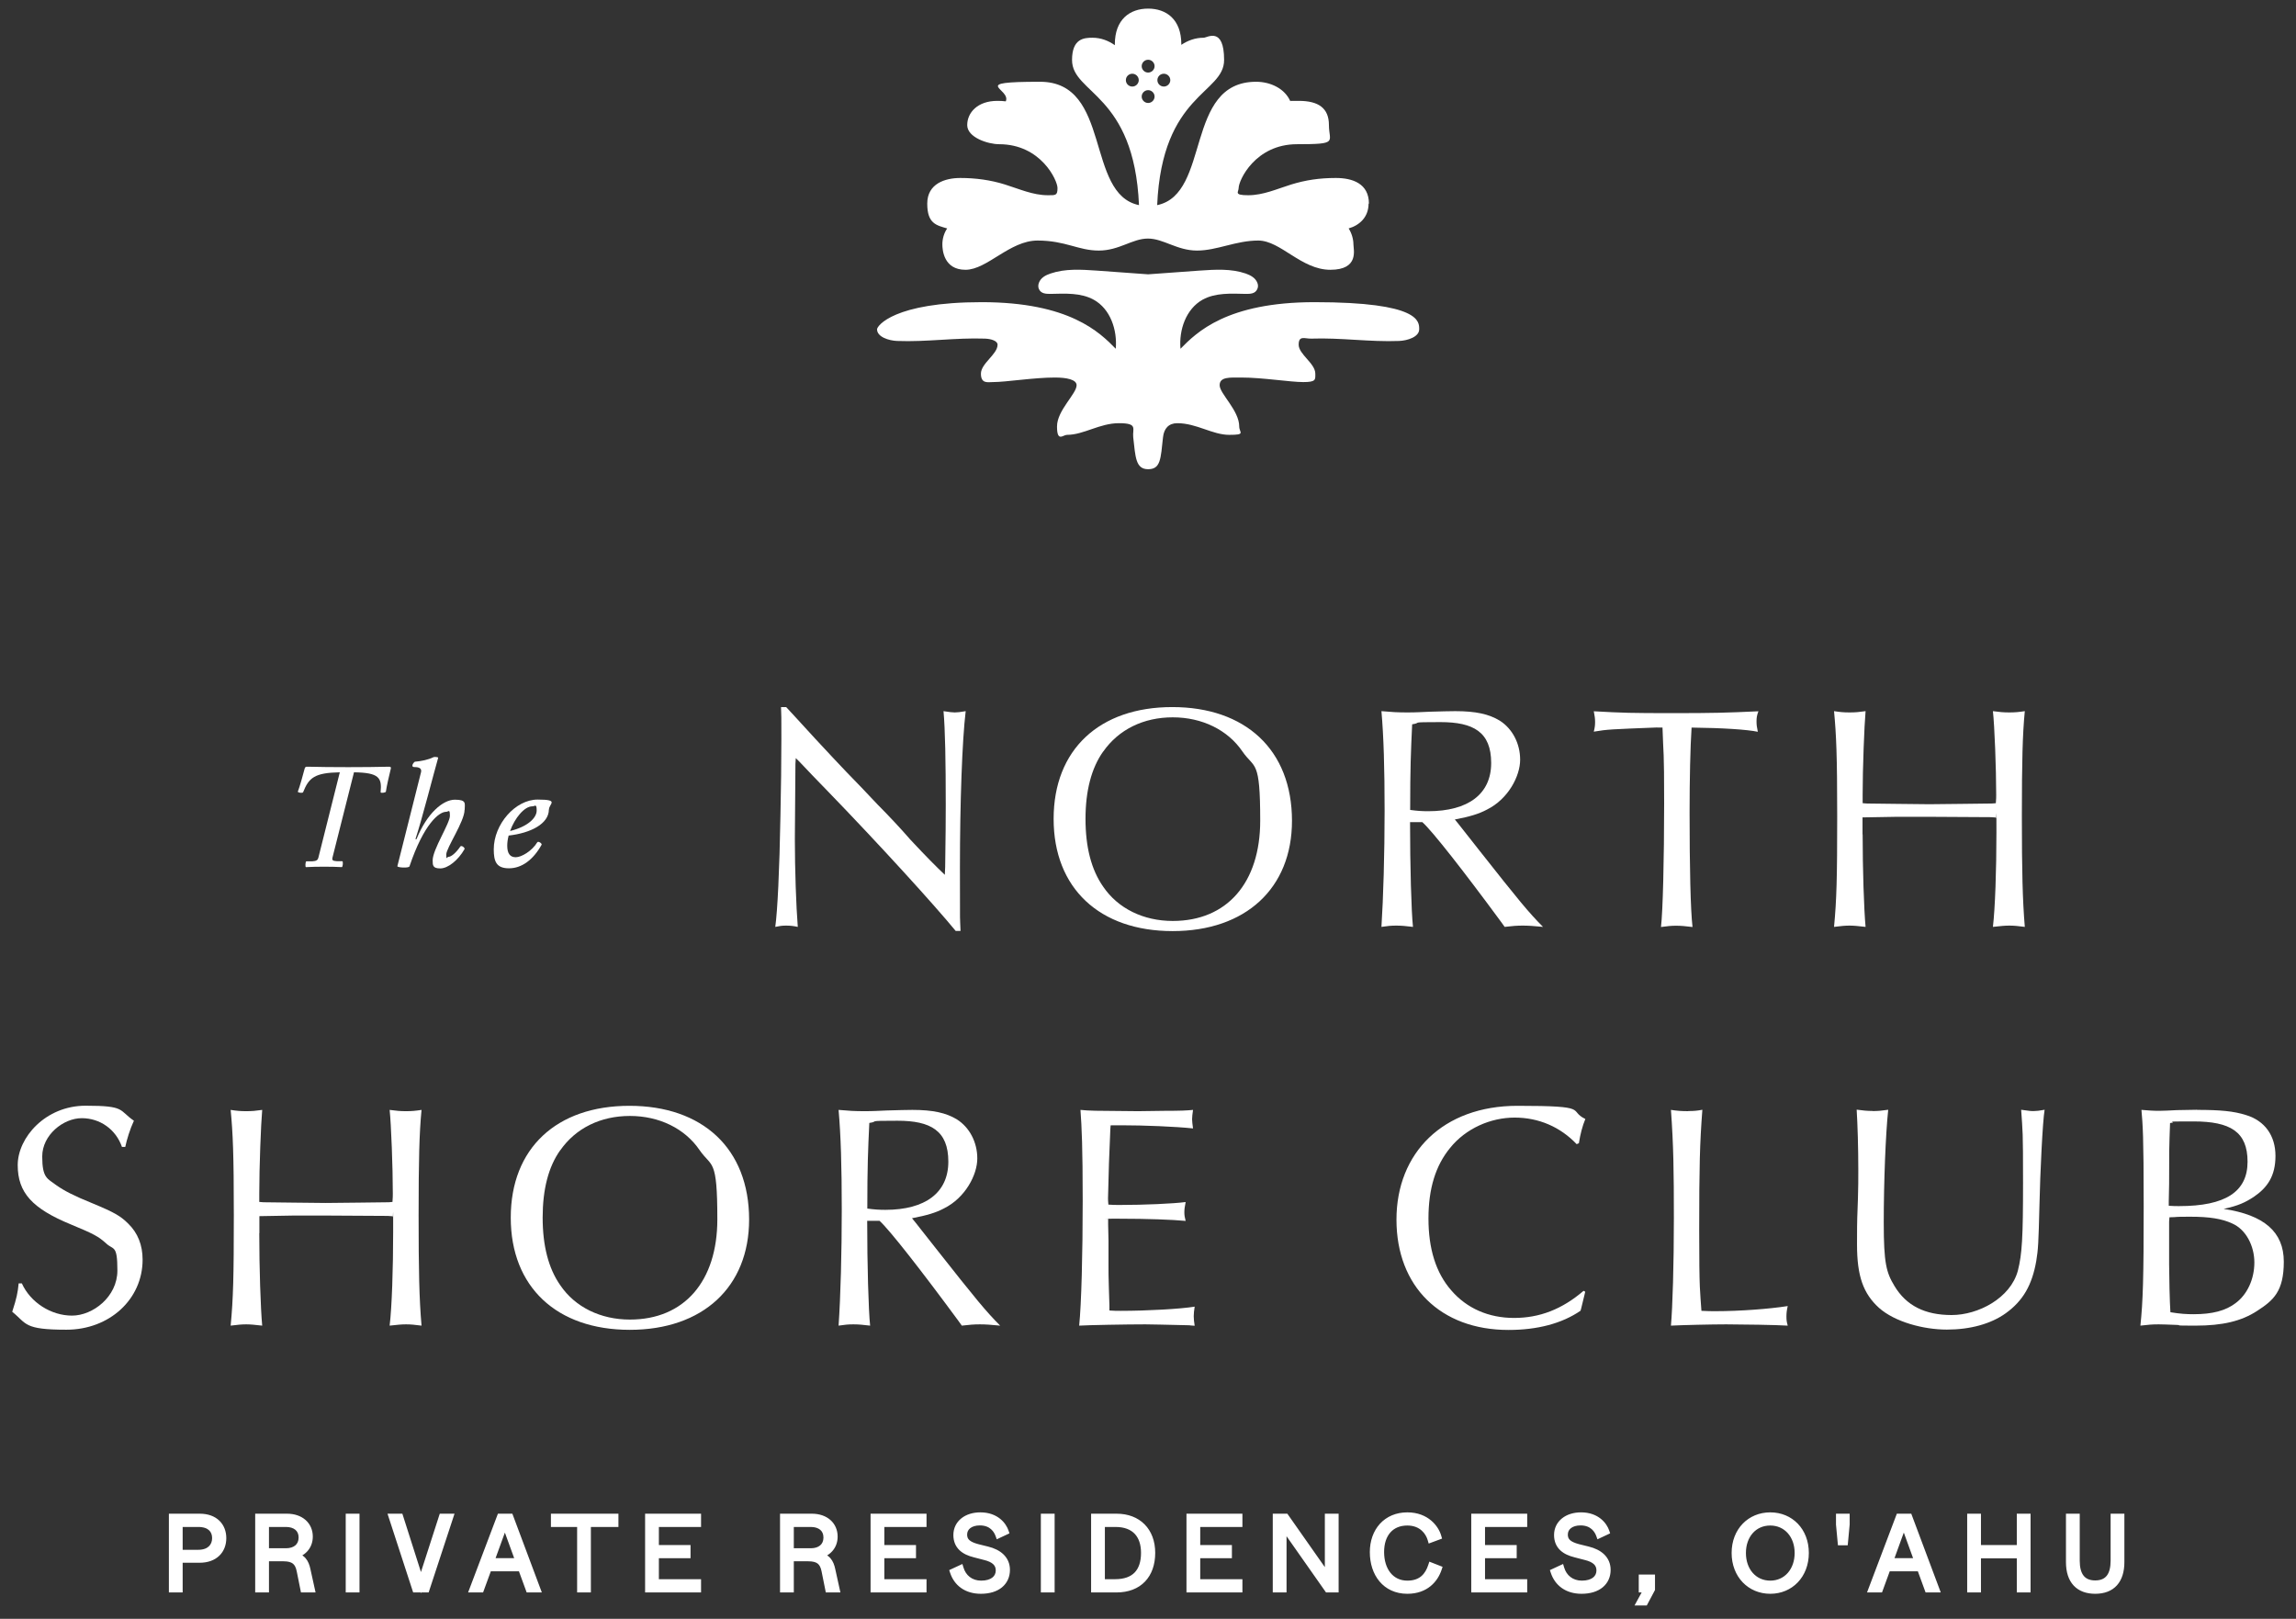 <svg xmlns="http://www.w3.org/2000/svg" width="156" height="110" viewBox="0 0 156 110" fill="none"><rect x="0" y="0" width="156" height="110" fill="#333333" stroke="none"/><path d="M53.408 48.038C53.799 48.449 54.045 48.734 55.4 50.206C56.276 51.141 56.993 51.924 57.479 52.423C58.204 53.159 58.921 53.919 59.622 54.663C60.339 55.383 61.175 56.27 61.853 57.053C63.032 58.312 63.557 58.834 64.195 59.444L64.219 58.898C64.251 56.943 64.258 55.549 64.258 54.726C64.258 51.687 64.219 49.605 64.107 48.323C64.521 48.386 64.697 48.41 64.872 48.41C65.047 48.41 65.262 48.386 65.613 48.323C65.374 50.301 65.222 54.536 65.222 58.961C65.222 63.386 65.222 62.048 65.262 63.259H64.936C63.47 61.478 59.821 57.457 56.125 53.642C55.511 53.008 54.922 52.407 54.332 51.774L54.069 51.513L54.045 51.9C54.006 56.349 54.006 56.436 54.006 57.006C54.006 59.072 54.093 61.589 54.205 62.982C53.902 62.919 53.703 62.895 53.416 62.895C53.129 62.895 52.978 62.919 52.675 62.982C52.827 61.921 52.962 59.119 53.026 55.447C53.066 53.547 53.09 51.805 53.09 50.214C53.09 48.623 53.09 48.647 53.066 48.046H53.416L53.408 48.038Z" fill="white"></path><path d="M87.783 55.772C87.783 60.355 84.637 63.268 79.674 63.268C74.71 63.268 71.588 60.355 71.588 55.645C71.588 50.935 74.695 48.046 79.65 48.046C84.605 48.046 87.783 50.935 87.783 55.779M74.957 51.062C74.153 52.194 73.754 53.737 73.754 55.645C73.754 57.553 74.145 59.096 74.957 60.252C75.961 61.732 77.69 62.579 79.681 62.579C83.378 62.579 85.624 59.975 85.624 55.764C85.624 51.553 85.25 52.265 84.421 51.07C83.418 49.59 81.665 48.743 79.681 48.743C77.698 48.743 76.009 49.566 74.957 51.07" fill="white"></path><path d="M95.805 55.858C95.805 58.835 95.892 61.961 96.004 62.982C95.478 62.919 95.215 62.895 94.865 62.895C94.514 62.895 94.275 62.919 93.861 62.982C93.988 61.027 94.076 58.027 94.076 55.099C94.076 52.17 94.012 50.041 93.861 48.323C94.562 48.386 94.952 48.41 95.614 48.41C96.275 48.41 96.506 48.386 97.119 48.362C97.884 48.339 98.561 48.323 98.872 48.323C100.274 48.323 101.166 48.521 101.907 48.972C102.759 49.518 103.285 50.516 103.285 51.624C103.285 52.732 102.481 54.291 101.031 55.011C100.465 55.312 99.876 55.486 98.848 55.684L99.063 55.946L100.465 57.726C103.237 61.241 103.851 61.985 104.839 62.982C104.185 62.919 103.859 62.895 103.46 62.895C103.062 62.895 102.759 62.919 102.234 62.982L102.018 62.681C99.461 59.207 97.318 56.468 96.641 55.866H95.813L95.805 55.858ZM97.031 55.122C99.764 55.122 101.317 53.951 101.317 51.845C101.317 49.74 100.114 49.067 97.868 49.067C95.621 49.067 96.689 49.106 95.948 49.217C95.86 51.085 95.813 52.17 95.813 55.035C96.275 55.099 96.625 55.122 97.04 55.122" fill="white"></path><path d="M112.615 49.431C109.42 49.557 109.245 49.557 108.289 49.716C108.353 49.455 108.377 49.304 108.377 49.067C108.377 48.829 108.353 48.655 108.289 48.331C110.233 48.441 110.846 48.457 113.619 48.457C116.391 48.457 117.291 48.434 119.474 48.331C119.362 48.631 119.346 48.79 119.346 49.027C119.346 49.265 119.37 49.415 119.434 49.724C118.709 49.573 117.052 49.462 114.933 49.439C114.845 50.784 114.798 52.953 114.798 55.193C114.798 58.929 114.861 61.819 114.997 62.99C114.471 62.927 114.208 62.903 113.881 62.903C113.555 62.903 113.316 62.927 112.854 62.99C112.981 61.945 113.069 58.407 113.069 54.584C113.069 50.761 113.021 51.457 112.957 49.439H112.607L112.615 49.431Z" fill="white"></path><path d="M126.556 56.705C126.556 59.032 126.644 61.787 126.755 62.982C126.206 62.919 125.951 62.895 125.664 62.895C125.377 62.895 125.098 62.919 124.612 62.982C124.788 61.162 124.827 59.634 124.827 55.471C124.827 51.307 124.764 49.914 124.612 48.323C125.027 48.386 125.266 48.41 125.664 48.41C126.062 48.41 126.317 48.386 126.755 48.323C126.668 49.297 126.556 52.209 126.556 54.014V54.576C126.771 54.6 126.907 54.6 126.907 54.6L128.898 54.624L131.081 54.647L133.288 54.624L135.255 54.6C135.303 54.6 135.431 54.6 135.606 54.576C135.63 54.339 135.63 54.077 135.63 54.014C135.63 52.209 135.518 49.32 135.407 48.323C135.869 48.386 136.132 48.41 136.522 48.41C136.912 48.41 137.159 48.386 137.574 48.323C137.422 49.866 137.374 51.734 137.374 55.471C137.374 59.207 137.422 61.162 137.574 62.982C137.096 62.919 136.833 62.895 136.522 62.895C136.211 62.895 135.972 62.919 135.407 62.982C135.558 61.724 135.646 59.096 135.646 56.594C135.646 54.093 135.646 55.961 135.598 55.55L135.271 55.526C134.658 55.526 134.618 55.526 131.073 55.502H128.866C127.249 55.526 127.162 55.526 126.548 55.542V56.69L126.556 56.705Z" fill="white"></path><path d="M8.287 77.935C7.872 76.739 6.797 75.98 5.554 75.98C4.311 75.98 2.869 77.112 2.869 78.584C2.869 80.056 3.22 80.08 3.833 80.539C4.359 80.911 5.012 81.251 6.303 81.774C7.769 82.383 8.183 82.621 8.709 83.143C9.362 83.776 9.689 84.6 9.689 85.597C9.689 88.288 7.434 90.354 4.511 90.354C1.587 90.354 1.834 89.942 0.83 89.135C1.133 88.201 1.204 87.853 1.268 87.204H1.483C2.073 88.51 3.475 89.396 4.893 89.396C6.311 89.396 7.976 88.114 7.976 86.333C7.976 84.552 7.713 84.964 7.211 84.489C6.685 84.014 6.359 83.84 4.829 83.206C2.184 82.122 1.204 81.037 1.204 79.169C1.204 77.302 3.085 75.133 5.817 75.133C8.55 75.133 8.048 75.433 9.099 76.154C8.836 76.716 8.621 77.412 8.51 77.935H8.287Z" fill="white"></path><path d="M17.616 83.8C17.616 86.127 17.704 88.882 17.815 90.077C17.265 90.014 17.011 89.99 16.724 89.99C16.437 89.99 16.158 90.014 15.672 90.077C15.847 88.249 15.887 86.729 15.887 82.566C15.887 78.402 15.823 77.009 15.672 75.418C16.086 75.481 16.325 75.505 16.724 75.505C17.122 75.505 17.377 75.481 17.815 75.418C17.727 76.391 17.616 79.304 17.616 81.109V81.671C17.831 81.695 17.966 81.695 17.966 81.695L19.958 81.719L22.141 81.742L24.348 81.719L26.315 81.695C26.355 81.695 26.491 81.695 26.666 81.671C26.69 81.434 26.69 81.172 26.69 81.109C26.69 79.304 26.578 76.415 26.474 75.418C26.937 75.481 27.2 75.505 27.59 75.505C27.98 75.505 28.227 75.481 28.641 75.418C28.49 76.961 28.442 78.829 28.442 82.566C28.442 86.302 28.482 88.257 28.641 90.077C28.163 90.014 27.901 89.99 27.59 89.99C27.279 89.99 27.04 90.014 26.474 90.077C26.626 88.819 26.713 86.191 26.713 83.689C26.713 81.188 26.713 83.056 26.674 82.645L26.347 82.621C25.734 82.621 25.694 82.621 22.149 82.597H19.942C18.325 82.621 18.237 82.621 17.624 82.637V83.784L17.616 83.8Z" fill="white"></path><path d="M50.898 82.866C50.898 87.449 47.752 90.362 42.789 90.362C37.826 90.362 34.703 87.449 34.703 82.739C34.703 78.029 37.81 75.14 42.765 75.14C47.72 75.14 50.898 78.029 50.898 82.874M38.072 78.148C37.26 79.28 36.87 80.824 36.87 82.731C36.87 84.639 37.26 86.182 38.072 87.338C39.076 88.818 40.805 89.665 42.797 89.665C46.493 89.665 48.739 87.061 48.739 82.85C48.739 78.639 48.365 79.351 47.537 78.156C46.533 76.676 44.78 75.829 42.797 75.829C40.813 75.829 39.124 76.652 38.072 78.156" fill="white"></path><path d="M58.921 82.953C58.921 85.93 59.009 89.056 59.12 90.077C58.595 90.014 58.332 89.99 57.981 89.99C57.631 89.99 57.392 90.014 56.977 90.077C57.113 88.122 57.193 85.122 57.193 82.194C57.193 79.265 57.129 77.135 56.977 75.418C57.678 75.481 58.069 75.505 58.73 75.505C59.391 75.505 59.622 75.481 60.236 75.457C61.001 75.434 61.678 75.418 61.988 75.418C63.39 75.418 64.283 75.616 65.023 76.067C65.876 76.613 66.402 77.61 66.402 78.719C66.402 79.827 65.589 81.386 64.147 82.106C63.582 82.407 62.992 82.581 61.964 82.779L62.179 83.04L63.582 84.821C66.354 88.336 66.967 89.08 67.955 90.077C67.302 90.014 66.975 89.99 66.577 89.99C66.179 89.99 65.876 90.014 65.35 90.077L65.135 89.776C62.578 86.302 60.435 83.563 59.758 82.953H58.921ZM60.148 82.209C62.881 82.209 64.434 81.038 64.434 78.932C64.434 76.827 63.231 76.154 60.985 76.154C58.738 76.154 59.806 76.194 59.065 76.304C58.977 78.172 58.929 79.257 58.929 82.122C59.391 82.186 59.742 82.209 60.156 82.209" fill="white"></path><path d="M80.844 90.053C79.156 90.014 78.152 89.99 77.825 89.99C76.558 89.99 73.914 90.038 73.324 90.077C73.475 88.597 73.563 85.193 73.563 81.584C73.563 77.975 73.499 76.613 73.412 75.418C74.113 75.481 74.137 75.481 77.323 75.505L79.092 75.481C80.295 75.481 80.645 75.457 81.059 75.418C81.02 75.719 80.996 75.877 80.996 76.051C80.996 76.225 81.02 76.352 81.059 76.676C79.857 76.55 77.737 76.463 76.184 76.463C74.631 76.463 75.746 76.463 75.459 76.486C75.435 76.637 75.419 77.484 75.348 79.027C75.308 80.42 75.284 81.212 75.284 81.418C75.284 81.457 75.284 81.655 75.308 81.853C75.611 81.877 75.746 81.877 76.096 81.877C77.737 81.877 79.721 81.79 80.558 81.679C80.494 82.004 80.47 82.178 80.47 82.376C80.47 82.573 80.494 82.724 80.558 82.961C79.641 82.874 77.977 82.811 76.057 82.811C74.137 82.811 75.594 82.811 75.292 82.835V83.207L75.316 84.291V85.898C75.316 86.333 75.316 86.871 75.34 87.481C75.364 88.154 75.379 88.589 75.379 88.7V89.048C75.682 89.072 75.881 89.072 76.144 89.072C77.937 89.072 80.207 88.945 81.171 88.787C81.131 89.072 81.107 89.222 81.107 89.436C81.107 89.65 81.131 89.808 81.171 90.085L80.844 90.061V90.053Z" fill="white"></path><path d="M107.707 87.773L107.66 87.971L107.437 88.889L107.389 89.064C106.122 89.934 104.457 90.37 102.489 90.37C97.877 90.37 94.882 87.417 94.882 82.874C94.882 78.33 98.052 75.14 103.103 75.14C108.154 75.14 106.489 75.441 107.715 76.035C107.516 76.51 107.365 77.096 107.277 77.681L107.126 77.745C106.011 76.573 104.545 75.94 102.912 75.94C101.279 75.94 99.59 76.676 98.522 78.006C97.542 79.201 97.056 80.76 97.056 82.802C97.056 84.845 97.558 86.491 98.61 87.686C99.661 88.905 101.143 89.554 102.872 89.554C104.601 89.554 106.13 88.969 107.596 87.71L107.707 87.773Z" fill="white"></path><path d="M114.702 75.496C115.116 75.496 115.315 75.473 115.666 75.409C115.491 77.689 115.451 79.272 115.451 83.578C115.451 87.884 115.515 87.686 115.602 89.071C116.04 89.095 116.256 89.095 116.566 89.095C118.183 89.095 120.215 88.945 121.466 88.747C121.402 89.032 121.378 89.206 121.378 89.467C121.378 89.728 121.402 89.839 121.466 90.077C120.788 90.029 118.271 89.99 117.291 89.99C116.311 89.99 114.296 90.037 113.531 90.077C113.643 88.794 113.73 85.953 113.73 82.779C113.73 79.605 113.706 77.832 113.531 75.417C113.969 75.481 114.232 75.504 114.71 75.504" fill="white"></path><path d="M127.225 75.497C127.6 75.497 127.838 75.473 128.293 75.409C128.117 77.064 127.99 80.317 127.99 83.08C127.99 85.842 128.165 86.467 128.715 87.378C129.519 88.723 130.794 89.357 132.602 89.357C134.411 89.357 136.602 88.209 137.103 86.341C137.39 85.209 137.454 84.085 137.454 80.365C137.454 76.644 137.43 77.001 137.326 75.409C137.916 75.497 138.004 75.497 138.179 75.497C138.354 75.497 138.569 75.473 138.92 75.409C138.784 76.193 138.617 79.692 138.569 81.9C138.505 84.481 138.482 84.9 138.354 85.676C138.067 87.322 137.454 88.391 136.275 89.238C135.271 89.958 133.869 90.346 132.276 90.346C130.682 90.346 128.739 89.824 127.663 88.866C126.596 87.892 126.174 86.713 126.174 84.568C126.174 82.423 126.197 82.874 126.237 81.417C126.261 80.697 126.261 80.096 126.261 79.51C126.261 77.99 126.213 76.407 126.15 75.402C126.612 75.465 126.875 75.489 127.217 75.489" fill="white"></path><path d="M149.275 75.417C150.869 75.417 151.769 75.504 152.597 75.766C153.888 76.153 154.605 77.174 154.605 78.544C154.605 79.913 154.055 80.697 153.139 81.322C152.55 81.71 152.072 81.932 151.084 82.145C153.84 82.557 155.171 83.713 155.171 85.731C155.171 87.749 154.469 88.359 153.354 89.079C152.287 89.776 150.996 90.077 149.18 90.077C147.363 90.077 148.415 90.053 147.913 90.029C147.324 90.005 146.885 89.99 146.67 89.99C146.232 89.99 145.969 90.013 145.428 90.077C145.603 88.406 145.651 86.863 145.651 81.955C145.651 77.048 145.587 76.462 145.499 75.417C146.001 75.457 146.288 75.481 146.702 75.481C147.117 75.481 147.292 75.457 147.905 75.433L149.283 75.409L149.275 75.417ZM147.355 81.932C147.658 81.955 147.833 81.955 148.057 81.955C151.203 81.955 152.709 80.982 152.709 78.94C152.709 76.897 151.53 76.201 149.036 76.201C146.543 76.201 148.144 76.225 147.443 76.312C147.379 78.053 147.379 78.204 147.379 80.459L147.355 81.631V81.932ZM147.379 85.905C147.379 86.578 147.419 88.557 147.467 89.166C148.144 89.277 148.558 89.301 149.044 89.301C150.311 89.301 151.227 89.064 151.904 88.541C152.693 87.955 153.171 86.91 153.171 85.787C153.171 84.662 152.605 83.546 151.665 83.135C150.964 82.81 150.112 82.676 148.821 82.676C147.531 82.676 148.144 82.7 147.403 82.715L147.379 83.016V85.905Z" fill="white"></path><path d="M20.825 58.526H21.224C21.51 58.51 21.59 58.431 21.63 58.288L23.088 52.478C21.367 52.51 20.985 52.85 20.594 53.832C20.555 53.911 20.228 53.863 20.236 53.792C20.363 53.476 20.61 52.573 20.698 52.233C20.714 52.146 20.77 52.083 20.897 52.098C22.403 52.138 24.896 52.138 26.426 52.098C26.553 52.09 26.577 52.146 26.553 52.233C26.465 52.573 26.258 53.483 26.219 53.792C26.211 53.863 25.852 53.911 25.86 53.832C25.956 52.85 25.765 52.502 24.052 52.478L22.586 58.288C22.554 58.439 22.594 58.502 22.889 58.518H23.255C23.327 58.526 23.295 58.921 23.223 58.921C22.586 58.882 21.471 58.882 20.785 58.921C20.73 58.921 20.746 58.526 20.817 58.526" fill="white"></path><path d="M31.564 55.035C31.564 55.811 30.321 57.623 30.321 58.059C30.321 58.494 30.377 58.225 30.457 58.225C30.664 58.225 30.991 57.94 31.277 57.52C31.357 57.41 31.604 57.615 31.564 57.695C31.126 58.462 30.433 59.009 29.915 59.009C29.397 59.009 29.397 58.795 29.397 58.455C29.397 57.726 30.568 55.945 30.568 55.439C30.568 54.932 30.481 55.162 30.313 55.162C29.835 55.162 28.8 55.969 27.82 58.874C27.748 59.001 26.991 58.953 26.999 58.858L28.609 52.462C28.664 52.209 28.473 52.122 28.163 52.122C27.852 52.122 28.131 51.766 28.194 51.758C28.609 51.726 29.11 51.623 29.453 51.449C29.509 51.418 29.78 51.441 29.772 51.489C29.493 52.455 28.664 55.708 28.226 57.022H28.298C29.007 55.265 30.09 54.339 30.911 54.339C31.731 54.339 31.572 54.616 31.572 55.027" fill="white"></path><path d="M37.292 55.011C37.292 55.977 36.05 56.61 34.56 56.776C34.496 57.014 34.464 57.251 34.464 57.465C34.464 58.019 34.672 58.249 35.046 58.249C35.42 58.249 36.137 57.837 36.504 57.236C36.575 57.125 36.846 57.323 36.798 57.402C36.225 58.431 35.444 59.001 34.584 59.001C33.724 59.001 33.548 58.542 33.548 57.711C33.548 56.009 35.014 54.331 36.528 54.331C38.041 54.331 37.3 54.615 37.3 55.003M34.656 56.468C35.867 56.167 36.464 55.573 36.464 55.075C36.464 54.576 36.352 54.79 36.169 54.79C35.627 54.79 34.974 55.589 34.656 56.468Z" fill="white"></path><path d="M89.32 20.532C83.346 20.532 81.298 22.59 80.207 23.698C80.095 22.416 80.581 20.999 81.705 20.366C82.581 19.883 83.64 19.946 84.644 19.97C84.939 19.97 85.281 19.97 85.425 19.645C85.489 19.511 85.489 19.36 85.433 19.226C85.305 18.878 84.963 18.703 84.636 18.585C83.64 18.244 82.557 18.316 81.505 18.387C80.334 18.474 79.171 18.553 78.008 18.64C76.845 18.553 75.674 18.474 74.511 18.387C73.459 18.316 72.376 18.244 71.38 18.585C71.046 18.696 70.711 18.87 70.584 19.226C70.536 19.36 70.528 19.519 70.591 19.645C70.735 19.962 71.077 19.97 71.372 19.97C72.376 19.946 73.436 19.883 74.312 20.366C75.443 20.991 75.921 22.416 75.809 23.698C74.718 22.582 72.663 20.532 66.696 20.532C60.729 20.532 59.59 22.147 59.59 22.376C59.59 22.891 60.379 23.144 60.952 23.168C62.944 23.247 64.927 22.938 66.919 23.009C67.357 23.025 67.779 23.168 67.779 23.421C67.779 24.078 66.648 24.688 66.648 25.392C66.648 26.097 67.126 25.962 67.469 25.962C68.353 25.962 70.241 25.653 71.675 25.653C72.464 25.653 73.149 25.788 73.149 26.176C73.149 26.762 71.818 27.885 71.818 28.978C71.818 30.07 72.225 29.548 72.495 29.548C73.635 29.548 74.71 28.756 76.025 28.756C77.339 28.756 76.933 29.12 76.996 29.714C77.148 31.052 77.156 31.883 78.008 31.883C78.861 31.883 78.861 31.186 79.02 29.714C79.084 29.12 79.402 28.756 79.992 28.756C81.298 28.756 82.374 29.548 83.521 29.548C84.668 29.548 84.198 29.397 84.198 28.978C84.198 27.885 82.868 26.753 82.868 26.176C82.868 25.598 83.553 25.653 84.341 25.653C85.775 25.653 87.663 25.962 88.548 25.962C89.432 25.962 89.368 25.796 89.368 25.392C89.368 24.688 88.237 24.078 88.237 23.421C88.237 22.764 88.659 23.025 89.097 23.009C91.089 22.938 93.081 23.247 95.064 23.168C95.638 23.144 96.426 22.891 96.426 22.376C96.426 21.862 96.522 20.532 89.32 20.532Z" fill="white"></path><path d="M93.01 13.836C93.01 12.466 91.887 12.094 90.763 12.094C89.64 12.094 88.708 12.237 87.728 12.537C86.764 12.838 85.824 13.266 84.812 13.266C83.801 13.266 84.159 13.052 84.159 12.775C84.159 12.26 85.282 9.799 88.126 9.799C90.971 9.799 90.293 9.656 90.293 8.501C90.293 7.345 89.584 6.854 88.246 6.854C86.908 6.854 87.864 6.862 87.672 6.886C87.298 6.015 86.318 5.556 85.346 5.556C80.463 5.556 82.279 13.187 78.623 13.938C78.957 6.348 83.171 6.379 83.171 4.076C83.171 1.772 82.016 2.564 81.785 2.564C81.204 2.564 80.702 2.754 80.264 3.047V3.007C80.264 1.321 79.252 0.585 78.009 0.585C76.766 0.585 75.747 1.321 75.747 3.007C75.747 4.693 75.747 3.047 75.747 3.071C75.309 2.762 74.799 2.564 74.225 2.564C73.652 2.564 72.839 2.619 72.839 4.076C72.839 6.379 77.061 6.348 77.388 13.938C73.731 13.187 75.547 5.556 70.664 5.556C65.781 5.556 68.712 6.007 68.338 6.886C68.155 6.862 67.956 6.854 67.764 6.854C66.418 6.854 65.717 7.654 65.717 8.501C65.717 9.348 67.143 9.799 67.884 9.799C70.728 9.799 71.851 12.26 71.851 12.775C71.851 13.289 71.724 13.266 71.198 13.266C70.186 13.266 69.246 12.838 68.282 12.537C67.302 12.229 66.275 12.094 65.247 12.094C64.219 12.094 63.001 12.474 63.001 13.836C63.001 15.197 63.622 15.308 64.355 15.522C64.14 15.838 64.028 16.226 64.028 16.606C64.028 16.986 64.124 18.332 65.597 18.332C67.071 18.332 68.601 16.345 70.497 16.345C72.393 16.345 73.261 17.026 74.655 17.026C76.049 17.026 76.934 16.21 77.993 16.21C79.053 16.21 79.969 17.026 81.331 17.026C82.693 17.026 83.968 16.345 85.49 16.345C87.011 16.345 88.413 18.332 90.389 18.332C92.365 18.332 91.958 16.954 91.958 16.606C91.958 16.258 91.839 15.838 91.632 15.522C92.373 15.308 92.986 14.754 92.986 13.836M79.077 5.01C79.316 5.01 79.515 5.208 79.515 5.445C79.515 5.683 79.316 5.881 79.077 5.881C78.838 5.881 78.638 5.691 78.638 5.445C78.638 5.2 78.838 5.01 79.077 5.01ZM76.934 5.881C76.695 5.881 76.496 5.691 76.496 5.445C76.496 5.2 76.695 5.01 76.934 5.01C77.173 5.01 77.372 5.208 77.372 5.445C77.372 5.683 77.173 5.881 76.934 5.881ZM78.009 6.997C77.77 6.997 77.571 6.799 77.571 6.561C77.571 6.324 77.77 6.126 78.009 6.126C78.248 6.126 78.447 6.324 78.447 6.561C78.447 6.799 78.248 6.997 78.009 6.997ZM78.009 4.931C77.77 4.931 77.571 4.733 77.571 4.495C77.571 4.258 77.77 4.06 78.009 4.06C78.248 4.06 78.447 4.258 78.447 4.495C78.447 4.733 78.248 4.931 78.009 4.931Z" fill="white"></path><mask id="path-2-outside-1_203_1417" maskUnits="userSpaceOnUse" x="10.806" y="101.984" width="134" height="8" fill="black"><rect fill="white" x="10.806" y="101.984" width="134" height="8"></rect><path d="M12.188 107.984H11.698V103.079H13.576C14.599 103.079 15.153 103.695 15.153 104.515C15.153 105.349 14.592 105.966 13.562 105.966H12.188V107.984ZM12.188 103.534V105.531H13.471C14.27 105.531 14.634 105.062 14.634 104.515C14.634 103.976 14.291 103.534 13.471 103.534H12.188ZM18.052 107.984H17.562V103.079H19.503C20.435 103.079 21.031 103.632 21.031 104.41C21.031 105.104 20.561 105.559 19.923 105.693C20.54 105.798 20.764 106.134 20.877 106.681L21.164 107.984H20.631L20.379 106.73C20.26 106.127 19.958 105.868 19.258 105.868H18.052V107.984ZM18.052 103.534V105.426H19.433C20.056 105.426 20.512 105.09 20.512 104.473C20.512 103.857 20.049 103.534 19.433 103.534H18.052ZM24.203 107.984H23.713V103.079H24.203V107.984ZM28.963 107.984H28.234L26.636 103.079H27.175L28.248 106.442C28.458 107.101 28.528 107.339 28.598 107.55C28.668 107.332 28.745 107.115 28.921 106.555L30.042 103.079H30.574L28.963 107.984ZM36.494 107.984H35.94L35.414 106.548H33.193L32.667 107.984H32.128L33.985 103.079H34.657L36.494 107.984ZM33.999 104.326L33.354 106.099H35.253L34.608 104.326C34.468 103.927 34.377 103.681 34.307 103.485C34.23 103.681 34.139 103.948 33.999 104.326ZM39.925 107.984H39.434V103.534H37.654V103.079H41.796V103.534H39.925V107.984ZM47.411 107.984H44.054V103.079H47.411V103.534H44.544V105.209H46.696V105.658H44.544V107.529H47.411V107.984ZM53.712 107.984H53.222V103.079H55.163C56.095 103.079 56.691 103.632 56.691 104.41C56.691 105.104 56.221 105.559 55.583 105.693C56.2 105.798 56.424 106.134 56.536 106.681L56.824 107.984H56.291L56.039 106.73C55.92 106.127 55.618 105.868 54.918 105.868H53.712V107.984ZM53.712 103.534V105.426H55.093C55.717 105.426 56.172 105.09 56.172 104.473C56.172 103.857 55.709 103.534 55.093 103.534H53.712ZM62.73 107.984H59.373V103.079H62.73V103.534H59.863V105.209H62.015V105.658H59.863V107.529H62.73V107.984ZM66.645 108.075C65.657 108.075 65.019 107.564 64.767 106.807L65.251 106.583C65.433 107.185 65.93 107.627 66.666 107.627C67.423 107.627 67.879 107.262 67.879 106.709C67.879 106.218 67.528 105.931 66.911 105.784L66.211 105.601C65.538 105.433 64.998 105.083 64.998 104.305C64.998 103.506 65.678 102.988 66.61 102.988C67.682 102.988 68.173 103.653 68.313 104.074L67.85 104.291C67.738 103.983 67.416 103.429 66.575 103.429C65.923 103.429 65.489 103.765 65.489 104.277C65.489 104.733 65.783 104.971 66.407 105.139L67.087 105.307C67.858 105.496 68.397 105.938 68.397 106.674C68.397 107.501 67.766 108.075 66.645 108.075ZM71.433 107.984H70.943V103.079H71.433V107.984ZM75.856 107.984H74.356V103.079H75.87C77.321 103.079 78.267 104.025 78.267 105.517C78.267 107.024 77.384 107.984 75.856 107.984ZM74.847 103.534V107.529H75.765C77.09 107.529 77.748 106.807 77.748 105.517C77.748 104.305 77.097 103.534 75.793 103.534H74.847ZM84.193 107.984H80.836V103.079H84.193V103.534H81.327V105.209H83.478V105.658H81.327V107.529H84.193V107.984ZM87.19 107.984H86.7V103.079H87.352L90.239 107.192V106.141V103.079H90.729V107.984H90.211L87.19 103.681V104.845V107.984ZM95.621 108.075C94.128 108.075 93.294 106.912 93.294 105.468C93.294 104.032 94.198 102.988 95.621 102.988C96.917 102.988 97.548 103.842 97.709 104.41L97.219 104.592C97.086 104.137 96.644 103.436 95.621 103.436C94.5 103.436 93.82 104.221 93.82 105.461C93.82 106.709 94.5 107.627 95.621 107.627C96.616 107.627 97.043 107.045 97.254 106.407L97.737 106.597C97.499 107.318 96.868 108.075 95.621 108.075ZM103.543 107.984H100.186V103.079H103.543V103.534H100.677V105.209H102.828V105.658H100.677V107.529H103.543V107.984ZM107.458 108.075C106.47 108.075 105.832 107.564 105.58 106.807L106.064 106.583C106.246 107.185 106.744 107.627 107.479 107.627C108.236 107.627 108.692 107.262 108.692 106.709C108.692 106.218 108.341 105.931 107.725 105.784L107.024 105.601C106.351 105.433 105.811 105.083 105.811 104.305C105.811 103.506 106.491 102.988 107.423 102.988C108.496 102.988 108.986 103.653 109.126 104.074L108.664 104.291C108.552 103.983 108.229 103.429 107.388 103.429C106.737 103.429 106.302 103.765 106.302 104.277C106.302 104.733 106.596 104.971 107.22 105.139L107.9 105.307C108.671 105.496 109.21 105.938 109.21 106.674C109.21 107.501 108.58 108.075 107.458 108.075ZM111.756 108.867H111.434L111.917 107.984H111.567V107.213H112.226V107.984L111.756 108.867ZM120.28 108.075C118.921 108.075 117.877 107.038 117.877 105.524C117.877 104.011 118.921 102.988 120.28 102.988C121.64 102.988 122.677 104.011 122.677 105.524C122.677 107.038 121.64 108.075 120.28 108.075ZM120.28 107.627C121.409 107.627 122.159 106.709 122.159 105.524C122.159 104.34 121.402 103.436 120.28 103.436C119.152 103.436 118.402 104.333 118.402 105.524C118.402 106.716 119.152 107.627 120.28 107.627ZM125.339 104.782H125.08L124.968 103.583V103.079H125.451V103.583L125.339 104.782ZM131.542 107.984H130.988L130.463 106.548H128.241L127.716 107.984H127.176L129.033 103.079H129.706L131.542 107.984ZM129.047 104.326L128.402 106.099H130.302L129.657 104.326C129.517 103.927 129.426 103.681 129.356 103.485C129.278 103.681 129.187 103.948 129.047 104.326ZM134.372 107.984H133.882V103.079H134.372V105.209H137.253V103.079H137.743V107.984H137.253V105.665H134.372V107.984ZM142.359 108.075C141.244 108.075 140.593 107.424 140.593 106.141V103.079H141.083V106.057C141.083 107.031 141.476 107.613 142.359 107.613C143.242 107.613 143.627 107.024 143.627 106.057V103.079H144.118V106.141C144.118 107.375 143.515 108.075 142.359 108.075Z"></path></mask><path d="M12.188 107.984H11.698V103.079H13.576C14.599 103.079 15.153 103.695 15.153 104.515C15.153 105.349 14.592 105.966 13.562 105.966H12.188V107.984ZM12.188 103.534V105.531H13.471C14.27 105.531 14.634 105.062 14.634 104.515C14.634 103.976 14.291 103.534 13.471 103.534H12.188ZM18.052 107.984H17.562V103.079H19.503C20.435 103.079 21.031 103.632 21.031 104.41C21.031 105.104 20.561 105.559 19.923 105.693C20.54 105.798 20.764 106.134 20.877 106.681L21.164 107.984H20.631L20.379 106.73C20.26 106.127 19.958 105.868 19.258 105.868H18.052V107.984ZM18.052 103.534V105.426H19.433C20.056 105.426 20.512 105.09 20.512 104.473C20.512 103.857 20.049 103.534 19.433 103.534H18.052ZM24.203 107.984H23.713V103.079H24.203V107.984ZM28.963 107.984H28.234L26.636 103.079H27.175L28.248 106.442C28.458 107.101 28.528 107.339 28.598 107.55C28.668 107.332 28.745 107.115 28.921 106.555L30.042 103.079H30.574L28.963 107.984ZM36.494 107.984H35.94L35.414 106.548H33.193L32.667 107.984H32.128L33.985 103.079H34.657L36.494 107.984ZM33.999 104.326L33.354 106.099H35.253L34.608 104.326C34.468 103.927 34.377 103.681 34.307 103.485C34.23 103.681 34.139 103.948 33.999 104.326ZM39.925 107.984H39.434V103.534H37.654V103.079H41.796V103.534H39.925V107.984ZM47.411 107.984H44.054V103.079H47.411V103.534H44.544V105.209H46.696V105.658H44.544V107.529H47.411V107.984ZM53.712 107.984H53.222V103.079H55.163C56.095 103.079 56.691 103.632 56.691 104.41C56.691 105.104 56.221 105.559 55.583 105.693C56.2 105.798 56.424 106.134 56.536 106.681L56.824 107.984H56.291L56.039 106.73C55.92 106.127 55.618 105.868 54.918 105.868H53.712V107.984ZM53.712 103.534V105.426H55.093C55.717 105.426 56.172 105.09 56.172 104.473C56.172 103.857 55.709 103.534 55.093 103.534H53.712ZM62.73 107.984H59.373V103.079H62.73V103.534H59.863V105.209H62.015V105.658H59.863V107.529H62.73V107.984ZM66.645 108.075C65.657 108.075 65.019 107.564 64.767 106.807L65.251 106.583C65.433 107.185 65.93 107.627 66.666 107.627C67.423 107.627 67.879 107.262 67.879 106.709C67.879 106.218 67.528 105.931 66.911 105.784L66.211 105.601C65.538 105.433 64.998 105.083 64.998 104.305C64.998 103.506 65.678 102.988 66.61 102.988C67.682 102.988 68.173 103.653 68.313 104.074L67.85 104.291C67.738 103.983 67.416 103.429 66.575 103.429C65.923 103.429 65.489 103.765 65.489 104.277C65.489 104.733 65.783 104.971 66.407 105.139L67.087 105.307C67.858 105.496 68.397 105.938 68.397 106.674C68.397 107.501 67.766 108.075 66.645 108.075ZM71.433 107.984H70.943V103.079H71.433V107.984ZM75.856 107.984H74.356V103.079H75.87C77.321 103.079 78.267 104.025 78.267 105.517C78.267 107.024 77.384 107.984 75.856 107.984ZM74.847 103.534V107.529H75.765C77.09 107.529 77.748 106.807 77.748 105.517C77.748 104.305 77.097 103.534 75.793 103.534H74.847ZM84.193 107.984H80.836V103.079H84.193V103.534H81.327V105.209H83.478V105.658H81.327V107.529H84.193V107.984ZM87.19 107.984H86.7V103.079H87.352L90.239 107.192V106.141V103.079H90.729V107.984H90.211L87.19 103.681V104.845V107.984ZM95.621 108.075C94.128 108.075 93.294 106.912 93.294 105.468C93.294 104.032 94.198 102.988 95.621 102.988C96.917 102.988 97.548 103.842 97.709 104.41L97.219 104.592C97.086 104.137 96.644 103.436 95.621 103.436C94.5 103.436 93.82 104.221 93.82 105.461C93.82 106.709 94.5 107.627 95.621 107.627C96.616 107.627 97.043 107.045 97.254 106.407L97.737 106.597C97.499 107.318 96.868 108.075 95.621 108.075ZM103.543 107.984H100.186V103.079H103.543V103.534H100.677V105.209H102.828V105.658H100.677V107.529H103.543V107.984ZM107.458 108.075C106.47 108.075 105.832 107.564 105.58 106.807L106.064 106.583C106.246 107.185 106.744 107.627 107.479 107.627C108.236 107.627 108.692 107.262 108.692 106.709C108.692 106.218 108.341 105.931 107.725 105.784L107.024 105.601C106.351 105.433 105.811 105.083 105.811 104.305C105.811 103.506 106.491 102.988 107.423 102.988C108.496 102.988 108.986 103.653 109.126 104.074L108.664 104.291C108.552 103.983 108.229 103.429 107.388 103.429C106.737 103.429 106.302 103.765 106.302 104.277C106.302 104.733 106.596 104.971 107.22 105.139L107.9 105.307C108.671 105.496 109.21 105.938 109.21 106.674C109.21 107.501 108.58 108.075 107.458 108.075ZM111.756 108.867H111.434L111.917 107.984H111.567V107.213H112.226V107.984L111.756 108.867ZM120.28 108.075C118.921 108.075 117.877 107.038 117.877 105.524C117.877 104.011 118.921 102.988 120.28 102.988C121.64 102.988 122.677 104.011 122.677 105.524C122.677 107.038 121.64 108.075 120.28 108.075ZM120.28 107.627C121.409 107.627 122.159 106.709 122.159 105.524C122.159 104.34 121.402 103.436 120.28 103.436C119.152 103.436 118.402 104.333 118.402 105.524C118.402 106.716 119.152 107.627 120.28 107.627ZM125.339 104.782H125.08L124.968 103.583V103.079H125.451V103.583L125.339 104.782ZM131.542 107.984H130.988L130.463 106.548H128.241L127.716 107.984H127.176L129.033 103.079H129.706L131.542 107.984ZM129.047 104.326L128.402 106.099H130.302L129.657 104.326C129.517 103.927 129.426 103.681 129.356 103.485C129.278 103.681 129.187 103.948 129.047 104.326ZM134.372 107.984H133.882V103.079H134.372V105.209H137.253V103.079H137.743V107.984H137.253V105.665H134.372V107.984ZM142.359 108.075C141.244 108.075 140.593 107.424 140.593 106.141V103.079H141.083V106.057C141.083 107.031 141.476 107.613 142.359 107.613C143.242 107.613 143.627 107.024 143.627 106.057V103.079H144.118V106.141C144.118 107.375 143.515 108.075 142.359 108.075Z" fill="white"></path><path d="M12.188 107.984V108.207H12.411V107.984H12.188ZM11.698 107.984H11.475V108.207H11.698V107.984ZM11.698 103.079V102.856H11.475V103.079H11.698ZM12.188 105.966V105.743H11.966V105.966H12.188ZM12.188 103.534V103.312H11.966V103.534H12.188ZM12.188 105.531H11.966V105.754H12.188V105.531ZM12.188 107.984V107.762H11.698V107.984V108.207H12.188V107.984ZM11.698 107.984H11.921V103.079H11.698H11.475V107.984H11.698ZM11.698 103.079V103.301H13.576V103.079V102.856H11.698V103.079ZM13.576 103.079V103.301C14.043 103.301 14.377 103.441 14.594 103.65C14.81 103.858 14.93 104.156 14.93 104.515H15.153H15.376C15.376 104.054 15.219 103.634 14.903 103.329C14.587 103.025 14.133 102.856 13.576 102.856V103.079ZM15.153 104.515H14.93C14.93 104.881 14.808 105.183 14.59 105.393C14.37 105.603 14.033 105.743 13.562 105.743V105.966V106.189C14.122 106.189 14.579 106.02 14.898 105.714C15.217 105.407 15.376 104.983 15.376 104.515H15.153ZM13.562 105.966V105.743H12.188V105.966V106.189H13.562V105.966ZM12.188 105.966H11.966V107.984H12.188H12.411V105.966H12.188ZM12.188 103.534H11.966V105.531H12.188H12.411V103.534H12.188ZM12.188 105.531V105.754H13.471V105.531V105.309H12.188V105.531ZM13.471 105.531V105.754C13.915 105.754 14.266 105.623 14.507 105.388C14.748 105.153 14.857 104.838 14.857 104.515H14.634H14.412C14.412 104.739 14.338 104.932 14.197 105.069C14.057 105.205 13.826 105.309 13.471 105.309V105.531ZM14.634 104.515H14.857C14.857 104.198 14.755 103.889 14.513 103.66C14.272 103.433 13.92 103.312 13.471 103.312V103.534V103.757C13.842 103.757 14.072 103.856 14.207 103.984C14.342 104.111 14.412 104.293 14.412 104.515H14.634ZM13.471 103.534V103.312H12.188V103.534V103.757H13.471V103.534ZM18.052 107.984V108.207H18.275V107.984H18.052ZM17.562 107.984H17.339V108.207H17.562V107.984ZM17.562 103.079V102.856H17.339V103.079H17.562ZM19.923 105.693L19.878 105.475L19.886 105.912L19.923 105.693ZM20.877 106.681L20.658 106.725L20.659 106.729L20.877 106.681ZM21.164 107.984V108.207H21.441L21.381 107.936L21.164 107.984ZM20.631 107.984L20.413 108.028L20.449 108.207H20.631V107.984ZM20.379 106.73L20.16 106.773L20.161 106.774L20.379 106.73ZM18.052 105.868V105.645H17.83V105.868H18.052ZM18.052 103.534V103.312H17.83V103.534H18.052ZM18.052 105.426H17.83V105.649H18.052V105.426ZM18.052 107.984V107.762H17.562V107.984V108.207H18.052V107.984ZM17.562 107.984H17.784V103.079H17.562H17.339V107.984H17.562ZM17.562 103.079V103.301H19.503V103.079V102.856H17.562V103.079ZM19.503 103.079V103.301C19.925 103.301 20.251 103.426 20.468 103.619C20.684 103.81 20.808 104.081 20.808 104.41H21.031H21.253C21.253 103.961 21.08 103.566 20.764 103.286C20.451 103.008 20.012 102.856 19.503 102.856V103.079ZM21.031 104.41H20.808C20.808 104.978 20.433 105.359 19.878 105.475L19.923 105.693L19.969 105.911C20.689 105.76 21.253 105.229 21.253 104.41H21.031ZM19.923 105.693L19.886 105.912C20.158 105.958 20.317 106.051 20.423 106.169C20.532 106.292 20.606 106.468 20.658 106.725L20.877 106.681L21.095 106.636C21.035 106.346 20.94 106.081 20.756 105.873C20.567 105.661 20.305 105.532 19.961 105.473L19.923 105.693ZM20.877 106.681L20.659 106.729L20.946 108.032L21.164 107.984L21.381 107.936L21.094 106.633L20.877 106.681ZM21.164 107.984V107.762H20.631V107.984V108.207H21.164V107.984ZM20.631 107.984L20.849 107.94L20.597 106.686L20.379 106.73L20.161 106.774L20.413 108.028L20.631 107.984ZM20.379 106.73L20.597 106.687C20.532 106.359 20.41 106.084 20.174 105.898C19.94 105.713 19.631 105.645 19.258 105.645V105.868V106.09C19.585 106.09 19.777 106.152 19.899 106.248C20.018 106.342 20.106 106.498 20.16 106.773L20.379 106.73ZM19.258 105.868V105.645H18.052V105.868V106.09H19.258V105.868ZM18.052 105.868H17.83V107.984H18.052H18.275V105.868H18.052ZM18.052 103.534H17.83V105.426H18.052H18.275V103.534H18.052ZM18.052 105.426V105.649H19.433V105.426V105.204H18.052V105.426ZM19.433 105.426V105.649C19.782 105.649 20.108 105.555 20.349 105.351C20.596 105.144 20.735 104.841 20.735 104.473H20.512H20.289C20.289 104.722 20.2 104.896 20.063 105.011C19.921 105.13 19.707 105.204 19.433 105.204V105.426ZM20.512 104.473H20.735C20.735 104.104 20.593 103.804 20.345 103.6C20.102 103.401 19.777 103.312 19.433 103.312V103.534V103.757C19.705 103.757 19.92 103.828 20.063 103.945C20.2 104.057 20.289 104.226 20.289 104.473H20.512ZM19.433 103.534V103.312H18.052V103.534V103.757H19.433V103.534ZM24.203 107.984V108.207H24.426V107.984H24.203ZM23.713 107.984H23.49V108.207H23.713V107.984ZM23.713 103.079V102.856H23.49V103.079H23.713ZM24.203 103.079H24.426V102.856H24.203V103.079ZM24.203 107.984V107.762H23.713V107.984V108.207H24.203V107.984ZM23.713 107.984H23.935V103.079H23.713H23.49V107.984H23.713ZM23.713 103.079V103.301H24.203V103.079V102.856H23.713V103.079ZM24.203 103.079H23.981V107.984H24.203H24.426V103.079H24.203ZM28.963 107.984V108.207H29.124L29.174 108.054L28.963 107.984ZM28.234 107.984L28.022 108.053L28.072 108.207H28.234V107.984ZM26.636 103.079V102.856H26.329L26.424 103.148L26.636 103.079ZM27.175 103.079L27.388 103.011L27.338 102.856H27.175V103.079ZM28.248 106.442L28.036 106.51L28.036 106.51L28.248 106.442ZM28.598 107.55L28.387 107.62L28.602 108.264L28.81 107.618L28.598 107.55ZM28.921 106.555L28.709 106.486L28.708 106.488L28.921 106.555ZM30.042 103.079V102.856H29.88L29.83 103.01L30.042 103.079ZM30.574 103.079L30.786 103.148L30.882 102.856H30.574V103.079ZM28.963 107.984V107.762H28.234V107.984V108.207H28.963V107.984ZM28.234 107.984L28.445 107.915L26.848 103.01L26.636 103.079L26.424 103.148L28.022 108.053L28.234 107.984ZM26.636 103.079V103.301H27.175V103.079V102.856H26.636V103.079ZM27.175 103.079L26.963 103.146L28.036 106.51L28.248 106.442L28.46 106.375L27.388 103.011L27.175 103.079ZM28.248 106.442L28.036 106.51C28.244 107.163 28.317 107.409 28.387 107.62L28.598 107.55L28.809 107.479C28.74 107.27 28.672 107.04 28.46 106.375L28.248 106.442ZM28.598 107.55L28.81 107.618C28.878 107.407 28.958 107.182 29.133 106.621L28.921 106.555L28.708 106.488C28.533 107.049 28.458 107.258 28.386 107.481L28.598 107.55ZM28.921 106.555L29.132 106.623L30.254 103.147L30.042 103.079L29.83 103.01L28.709 106.486L28.921 106.555ZM30.042 103.079V103.301H30.574V103.079V102.856H30.042V103.079ZM30.574 103.079L30.363 103.009L28.751 107.915L28.963 107.984L29.174 108.054L30.786 103.148L30.574 103.079ZM36.494 107.984V108.207H36.815L36.702 107.906L36.494 107.984ZM35.94 107.984L35.731 108.061L35.784 108.207H35.94V107.984ZM35.414 106.548L35.623 106.471L35.57 106.325H35.414V106.548ZM33.193 106.548V106.325H33.037L32.984 106.471L33.193 106.548ZM32.667 107.984V108.207H32.823L32.876 108.061L32.667 107.984ZM32.128 107.984L31.919 107.905L31.805 108.207H32.128V107.984ZM33.985 103.079V102.856H33.831L33.776 103L33.985 103.079ZM34.657 103.079L34.866 103.001L34.812 102.856H34.657V103.079ZM33.999 104.326L33.79 104.249L33.789 104.25L33.999 104.326ZM33.354 106.099L33.145 106.023L33.036 106.322H33.354V106.099ZM35.253 106.099V106.322H35.571L35.462 106.023L35.253 106.099ZM34.608 104.326L34.398 104.4L34.399 104.402L34.608 104.326ZM34.307 103.485L34.517 103.41L34.317 102.851L34.1 103.404L34.307 103.485ZM36.494 107.984V107.762H35.94V107.984V108.207H36.494V107.984ZM35.94 107.984L36.149 107.908L35.623 106.471L35.414 106.548L35.205 106.624L35.731 108.061L35.94 107.984ZM35.414 106.548V106.325H33.193V106.548V106.77H35.414V106.548ZM33.193 106.548L32.984 106.471L32.458 107.908L32.667 107.984L32.876 108.061L33.402 106.624L33.193 106.548ZM32.667 107.984V107.762H32.128V107.984V108.207H32.667V107.984ZM32.128 107.984L32.336 108.063L34.193 103.157L33.985 103.079L33.776 103L31.919 107.905L32.128 107.984ZM33.985 103.079V103.301H34.657V103.079V102.856H33.985V103.079ZM34.657 103.079L34.449 103.157L36.285 108.062L36.494 107.984L36.702 107.906L34.866 103.001L34.657 103.079ZM33.999 104.326L33.789 104.25L33.145 106.023L33.354 106.099L33.563 106.175L34.208 104.402L33.999 104.326ZM33.354 106.099V106.322H35.253V106.099V105.876H33.354V106.099ZM35.253 106.099L35.462 106.023L34.818 104.25L34.608 104.326L34.399 104.402L35.044 106.175L35.253 106.099ZM34.608 104.326L34.819 104.252C34.678 103.853 34.586 103.603 34.517 103.41L34.307 103.485L34.097 103.56C34.169 103.76 34.258 104 34.398 104.4L34.608 104.326ZM34.307 103.485L34.1 103.404C34.022 103.602 33.927 103.879 33.79 104.249L33.999 104.326L34.208 104.403C34.351 104.016 34.438 103.761 34.514 103.566L34.307 103.485ZM39.925 107.984V108.207H40.147V107.984H39.925ZM39.434 107.984H39.212V108.207H39.434V107.984ZM39.434 103.534H39.657V103.312H39.434V103.534ZM37.654 103.534H37.432V103.757H37.654V103.534ZM37.654 103.079V102.856H37.432V103.079H37.654ZM41.796 103.079H42.019V102.856H41.796V103.079ZM41.796 103.534V103.757H42.019V103.534H41.796ZM39.925 103.534V103.312H39.702V103.534H39.925ZM39.925 107.984V107.762H39.434V107.984V108.207H39.925V107.984ZM39.434 107.984H39.657V103.534H39.434H39.212V107.984H39.434ZM39.434 103.534V103.312H37.654V103.534V103.757H39.434V103.534ZM37.654 103.534H37.877V103.079H37.654H37.432V103.534H37.654ZM37.654 103.079V103.301H41.796V103.079V102.856H37.654V103.079ZM41.796 103.079H41.573V103.534H41.796H42.019V103.079H41.796ZM41.796 103.534V103.312H39.925V103.534V103.757H41.796V103.534ZM39.925 103.534H39.702V107.984H39.925H40.147V103.534H39.925ZM47.411 107.984V108.207H47.633V107.984H47.411ZM44.054 107.984H43.831V108.207H44.054V107.984ZM44.054 103.079V102.856H43.831V103.079H44.054ZM47.411 103.079H47.633V102.856H47.411V103.079ZM47.411 103.534V103.757H47.633V103.534H47.411ZM44.544 103.534V103.312H44.322V103.534H44.544ZM44.544 105.209H44.322V105.432H44.544V105.209ZM46.696 105.209H46.918V104.986H46.696V105.209ZM46.696 105.658V105.88H46.918V105.658H46.696ZM44.544 105.658V105.435H44.322V105.658H44.544ZM44.544 107.529H44.322V107.751H44.544V107.529ZM47.411 107.529H47.633V107.306H47.411V107.529ZM47.411 107.984V107.762H44.054V107.984V108.207H47.411V107.984ZM44.054 107.984H44.276V103.079H44.054H43.831V107.984H44.054ZM44.054 103.079V103.301H47.411V103.079V102.856H44.054V103.079ZM47.411 103.079H47.188V103.534H47.411H47.633V103.079H47.411ZM47.411 103.534V103.312H44.544V103.534V103.757H47.411V103.534ZM44.544 103.534H44.322V105.209H44.544H44.767V103.534H44.544ZM44.544 105.209V105.432H46.696V105.209V104.986H44.544V105.209ZM46.696 105.209H46.473V105.658H46.696H46.918V105.209H46.696ZM46.696 105.658V105.435H44.544V105.658V105.88H46.696V105.658ZM44.544 105.658H44.322V107.529H44.544H44.767V105.658H44.544ZM44.544 107.529V107.751H47.411V107.529V107.306H44.544V107.529ZM47.411 107.529H47.188V107.984H47.411H47.633V107.529H47.411ZM53.712 107.984V108.207H53.935V107.984H53.712ZM53.222 107.984H52.999V108.207H53.222V107.984ZM53.222 103.079V102.856H52.999V103.079H53.222ZM55.583 105.693L55.538 105.475L55.546 105.912L55.583 105.693ZM56.536 106.681L56.318 106.725L56.319 106.729L56.536 106.681ZM56.824 107.984V108.207H57.101L57.041 107.936L56.824 107.984ZM56.291 107.984L56.073 108.028L56.109 108.207H56.291V107.984ZM56.039 106.73L55.82 106.773L55.821 106.774L56.039 106.73ZM53.712 105.868V105.645H53.49V105.868H53.712ZM53.712 103.534V103.312H53.49V103.534H53.712ZM53.712 105.426H53.49V105.649H53.712V105.426ZM53.712 107.984V107.762H53.222V107.984V108.207H53.712V107.984ZM53.222 107.984H53.444V103.079H53.222H52.999V107.984H53.222ZM53.222 103.079V103.301H55.163V103.079V102.856H53.222V103.079ZM55.163 103.079V103.301C55.585 103.301 55.911 103.426 56.128 103.619C56.344 103.81 56.468 104.081 56.468 104.41H56.691H56.913C56.913 103.961 56.74 103.566 56.424 103.286C56.11 103.008 55.672 102.856 55.163 102.856V103.079ZM56.691 104.41H56.468C56.468 104.978 56.093 105.359 55.538 105.475L55.583 105.693L55.629 105.911C56.349 105.76 56.913 105.229 56.913 104.41H56.691ZM55.583 105.693L55.546 105.912C55.818 105.958 55.977 106.051 56.083 106.169C56.192 106.292 56.266 106.468 56.318 106.725L56.536 106.681L56.755 106.636C56.695 106.346 56.6 106.081 56.416 105.873C56.226 105.661 55.965 105.532 55.621 105.473L55.583 105.693ZM56.536 106.681L56.319 106.729L56.606 108.032L56.824 107.984L57.041 107.936L56.754 106.633L56.536 106.681ZM56.824 107.984V107.762H56.291V107.984V108.207H56.824V107.984ZM56.291 107.984L56.509 107.94L56.257 106.686L56.039 106.73L55.821 106.774L56.073 108.028L56.291 107.984ZM56.039 106.73L56.257 106.687C56.192 106.359 56.07 106.084 55.834 105.898C55.6 105.713 55.291 105.645 54.918 105.645V105.868V106.09C55.245 106.09 55.437 106.152 55.559 106.248C55.678 106.342 55.766 106.498 55.821 106.773L56.039 106.73ZM54.918 105.868V105.645H53.712V105.868V106.09H54.918V105.868ZM53.712 105.868H53.49V107.984H53.712H53.935V105.868H53.712ZM53.712 103.534H53.49V105.426H53.712H53.935V103.534H53.712ZM53.712 105.426V105.649H55.093V105.426V105.204H53.712V105.426ZM55.093 105.426V105.649C55.442 105.649 55.768 105.555 56.01 105.351C56.256 105.144 56.395 104.841 56.395 104.473H56.172H55.949C55.949 104.722 55.86 104.896 55.723 105.011C55.581 105.13 55.367 105.204 55.093 105.204V105.426ZM56.172 104.473H56.395C56.395 104.104 56.253 103.804 56.005 103.6C55.762 103.401 55.437 103.312 55.093 103.312V103.534V103.757C55.365 103.757 55.58 103.828 55.723 103.945C55.859 104.057 55.949 104.226 55.949 104.473H56.172ZM55.093 103.534V103.312H53.712V103.534V103.757H55.093V103.534ZM62.73 107.984V108.207H62.952V107.984H62.73ZM59.373 107.984H59.15V108.207H59.373V107.984ZM59.373 103.079V102.856H59.15V103.079H59.373ZM62.73 103.079H62.952V102.856H62.73V103.079ZM62.73 103.534V103.757H62.952V103.534H62.73ZM59.863 103.534V103.312H59.641V103.534H59.863ZM59.863 105.209H59.641V105.432H59.863V105.209ZM62.015 105.209H62.237V104.986H62.015V105.209ZM62.015 105.658V105.88H62.237V105.658H62.015ZM59.863 105.658V105.435H59.641V105.658H59.863ZM59.863 107.529H59.641V107.751H59.863V107.529ZM62.73 107.529H62.952V107.306H62.73V107.529ZM62.73 107.984V107.762H59.373V107.984V108.207H62.73V107.984ZM59.373 107.984H59.595V103.079H59.373H59.15V107.984H59.373ZM59.373 103.079V103.301H62.73V103.079V102.856H59.373V103.079ZM62.73 103.079H62.507V103.534H62.73H62.952V103.079H62.73ZM62.73 103.534V103.312H59.863V103.534V103.757H62.73V103.534ZM59.863 103.534H59.641V105.209H59.863H60.086V103.534H59.863ZM59.863 105.209V105.432H62.015V105.209V104.986H59.863V105.209ZM62.015 105.209H61.792V105.658H62.015H62.237V105.209H62.015ZM62.015 105.658V105.435H59.863V105.658V105.88H62.015V105.658ZM59.863 105.658H59.641V107.529H59.863H60.086V105.658H59.863ZM59.863 107.529V107.751H62.73V107.529V107.306H59.863V107.529ZM62.73 107.529H62.507V107.984H62.73H62.952V107.529H62.73ZM64.767 106.807L64.673 106.605L64.493 106.689L64.556 106.877L64.767 106.807ZM65.251 106.583L65.464 106.518L65.389 106.273L65.157 106.381L65.251 106.583ZM66.911 105.784L66.855 105.999L66.86 106L66.911 105.784ZM66.211 105.601L66.267 105.386L66.265 105.386L66.211 105.601ZM68.313 104.074L68.408 104.275L68.587 104.191L68.524 104.003L68.313 104.074ZM67.85 104.291L67.641 104.367L67.725 104.596L67.945 104.492L67.85 104.291ZM66.407 105.139L66.349 105.354L66.353 105.355L66.407 105.139ZM67.087 105.307L67.033 105.523L67.034 105.523L67.087 105.307ZM66.645 108.075V107.853C66.19 107.853 65.83 107.735 65.559 107.543C65.287 107.351 65.091 107.075 64.978 106.736L64.767 106.807L64.556 106.877C64.695 107.296 64.944 107.654 65.302 107.907C65.659 108.159 66.112 108.298 66.645 108.298V108.075ZM64.767 106.807L64.861 107.009L65.344 106.785L65.251 106.583L65.157 106.381L64.673 106.605L64.767 106.807ZM65.251 106.583L65.037 106.647C65.246 107.336 65.824 107.849 66.666 107.849V107.627V107.404C66.036 107.404 65.62 107.035 65.464 106.518L65.251 106.583ZM66.666 107.627V107.849C67.077 107.849 67.433 107.751 67.692 107.552C67.956 107.348 68.101 107.053 68.101 106.709H67.879H67.656C67.656 106.918 67.573 107.082 67.42 107.199C67.262 107.321 67.012 107.404 66.666 107.404V107.627ZM67.879 106.709H68.101C68.101 106.403 67.989 106.148 67.777 105.954C67.573 105.766 67.29 105.645 66.963 105.567L66.911 105.784L66.86 106C67.15 106.069 67.35 106.166 67.475 106.281C67.593 106.39 67.656 106.524 67.656 106.709H67.879ZM66.911 105.784L66.967 105.568L66.267 105.386L66.211 105.601L66.155 105.817L66.855 105.999L66.911 105.784ZM66.211 105.601L66.265 105.386C65.946 105.306 65.684 105.189 65.505 105.02C65.332 104.858 65.221 104.635 65.221 104.305H64.998H64.776C64.776 104.752 64.934 105.094 65.2 105.344C65.458 105.587 65.802 105.729 66.157 105.817L66.211 105.601ZM64.998 104.305H65.221C65.221 103.975 65.359 103.709 65.594 103.52C65.833 103.329 66.183 103.21 66.61 103.21V102.988V102.765C66.105 102.765 65.649 102.905 65.315 103.173C64.978 103.444 64.776 103.836 64.776 104.305H64.998ZM66.61 102.988V103.21C67.569 103.21 67.986 103.797 68.102 104.144L68.313 104.074L68.524 104.003C68.36 103.51 67.796 102.765 66.61 102.765V102.988ZM68.313 104.074L68.218 103.872L67.756 104.09L67.85 104.291L67.945 104.492L68.408 104.275L68.313 104.074ZM67.85 104.291L68.06 104.215C67.996 104.039 67.87 103.787 67.634 103.578C67.393 103.364 67.049 103.206 66.575 103.206V103.429V103.652C66.942 103.652 67.18 103.77 67.338 103.911C67.502 104.056 67.593 104.235 67.641 104.367L67.85 104.291ZM66.575 103.429V103.206C66.213 103.206 65.889 103.3 65.651 103.486C65.407 103.675 65.266 103.952 65.266 104.277H65.489H65.711C65.711 104.091 65.788 103.943 65.924 103.837C66.066 103.727 66.285 103.652 66.575 103.652V103.429ZM65.489 104.277H65.266C65.266 104.561 65.362 104.797 65.564 104.981C65.755 105.154 66.026 105.267 66.349 105.354L66.407 105.139L66.465 104.924C66.164 104.843 65.976 104.753 65.864 104.651C65.763 104.56 65.711 104.449 65.711 104.277H65.489ZM66.407 105.139L66.353 105.355L67.033 105.523L67.087 105.307L67.14 105.091L66.46 104.923L66.407 105.139ZM67.087 105.307L67.034 105.523C67.394 105.612 67.681 105.755 67.875 105.945C68.064 106.129 68.174 106.366 68.174 106.674H68.397H68.62C68.62 106.245 68.46 105.894 68.186 105.626C67.918 105.364 67.55 105.192 67.14 105.091L67.087 105.307ZM68.397 106.674H68.174C68.174 107.026 68.042 107.312 67.799 107.513C67.552 107.718 67.17 107.853 66.645 107.853V108.075V108.298C67.242 108.298 67.735 108.145 68.084 107.856C68.436 107.563 68.62 107.148 68.62 106.674H68.397ZM71.433 107.984V108.207H71.656V107.984H71.433ZM70.943 107.984H70.72V108.207H70.943V107.984ZM70.943 103.079V102.856H70.72V103.079H70.943ZM71.433 103.079H71.656V102.856H71.433V103.079ZM71.433 107.984V107.762H70.943V107.984V108.207H71.433V107.984ZM70.943 107.984H71.165V103.079H70.943H70.72V107.984H70.943ZM70.943 103.079V103.301H71.433V103.079V102.856H70.943V103.079ZM71.433 103.079H71.211V107.984H71.433H71.656V103.079H71.433ZM74.356 107.984H74.134V108.207H74.356V107.984ZM74.356 103.079V102.856H74.134V103.079H74.356ZM74.847 103.534V103.312H74.624V103.534H74.847ZM74.847 107.529H74.624V107.751H74.847V107.529ZM75.856 107.984V107.762H74.356V107.984V108.207H75.856V107.984ZM74.356 107.984H74.579V103.079H74.356H74.134V107.984H74.356ZM74.356 103.079V103.301H75.87V103.079V102.856H74.356V103.079ZM75.87 103.079V103.301C76.546 103.301 77.085 103.521 77.454 103.895C77.824 104.269 78.044 104.819 78.044 105.517H78.267H78.49C78.49 104.723 78.237 104.054 77.771 103.582C77.305 103.11 76.645 102.856 75.87 102.856V103.079ZM78.267 105.517H78.044C78.044 106.228 77.837 106.784 77.474 107.162C77.112 107.538 76.572 107.762 75.856 107.762V107.984V108.207C76.668 108.207 77.333 107.951 77.795 107.47C78.255 106.991 78.49 106.314 78.49 105.517H78.267ZM74.847 103.534H74.624V107.529H74.847H75.07V103.534H74.847ZM74.847 107.529V107.751H75.765V107.529V107.306H74.847V107.529ZM75.765 107.529V107.751C76.467 107.751 77.029 107.559 77.413 107.161C77.797 106.765 77.971 106.198 77.971 105.517H77.748H77.526C77.526 106.127 77.37 106.565 77.093 106.852C76.818 107.137 76.388 107.306 75.765 107.306V107.529ZM77.748 105.517H77.971C77.971 104.873 77.797 104.316 77.421 103.918C77.043 103.519 76.489 103.312 75.793 103.312V103.534V103.757C76.4 103.757 76.824 103.935 77.098 104.224C77.373 104.515 77.526 104.949 77.526 105.517H77.748ZM75.793 103.534V103.312H74.847V103.534V103.757H75.793V103.534ZM84.193 107.984V108.207H84.415V107.984H84.193ZM80.836 107.984H80.614V108.207H80.836V107.984ZM80.836 103.079V102.856H80.614V103.079H80.836ZM84.193 103.079H84.415V102.856H84.193V103.079ZM84.193 103.534V103.757H84.415V103.534H84.193ZM81.327 103.534V103.312H81.104V103.534H81.327ZM81.327 105.209H81.104V105.432H81.327V105.209ZM83.478 105.209H83.701V104.986H83.478V105.209ZM83.478 105.658V105.88H83.701V105.658H83.478ZM81.327 105.658V105.435H81.104V105.658H81.327ZM81.327 107.529H81.104V107.751H81.327V107.529ZM84.193 107.529H84.415V107.306H84.193V107.529ZM84.193 107.984V107.762H80.836V107.984V108.207H84.193V107.984ZM80.836 107.984H81.059V103.079H80.836H80.614V107.984H80.836ZM80.836 103.079V103.301H84.193V103.079V102.856H80.836V103.079ZM84.193 103.079H83.97V103.534H84.193H84.415V103.079H84.193ZM84.193 103.534V103.312H81.327V103.534V103.757H84.193V103.534ZM81.327 103.534H81.104V105.209H81.327H81.549V103.534H81.327ZM81.327 105.209V105.432H83.478V105.209V104.986H81.327V105.209ZM83.478 105.209H83.255V105.658H83.478H83.701V105.209H83.478ZM83.478 105.658V105.435H81.327V105.658V105.88H83.478V105.658ZM81.327 105.658H81.104V107.529H81.327H81.549V105.658H81.327ZM81.327 107.529V107.751H84.193V107.529V107.306H81.327V107.529ZM84.193 107.529H83.97V107.984H84.193H84.415V107.529H84.193ZM87.19 107.984V108.207H87.413V107.984H87.19ZM86.7 107.984H86.477V108.207H86.7V107.984ZM86.7 103.079V102.856H86.477V103.079H86.7ZM87.352 103.079L87.534 102.951L87.467 102.856H87.352V103.079ZM90.239 107.192L90.057 107.32L90.461 107.897V107.192H90.239ZM90.239 103.079V102.856H90.016V103.079H90.239ZM90.729 103.079H90.952V102.856H90.729V103.079ZM90.729 107.984V108.207H90.952V107.984H90.729ZM90.211 107.984L90.029 108.112L90.095 108.207H90.211V107.984ZM87.19 103.681L87.373 103.553L86.968 102.977V103.681H87.19ZM87.19 107.984V107.762H86.7V107.984V108.207H87.19V107.984ZM86.7 107.984H86.922V103.079H86.7H86.477V107.984H86.7ZM86.7 103.079V103.301H87.352V103.079V102.856H86.7V103.079ZM87.352 103.079L87.169 103.207L90.057 107.32L90.239 107.192L90.421 107.064L87.534 102.951L87.352 103.079ZM90.239 107.192H90.461V106.141H90.239H90.016V107.192H90.239ZM90.239 106.141H90.461V103.079H90.239H90.016V106.141H90.239ZM90.239 103.079V103.301H90.729V103.079V102.856H90.239V103.079ZM90.729 103.079H90.507V107.984H90.729H90.952V103.079H90.729ZM90.729 107.984V107.762H90.211V107.984V108.207H90.729V107.984ZM90.211 107.984L90.393 107.856L87.373 103.553L87.19 103.681L87.008 103.809L90.029 108.112L90.211 107.984ZM87.19 103.681H86.968V104.845H87.19H87.413V103.681H87.19ZM87.19 104.845H86.968V107.984H87.19H87.413V104.845H87.19ZM97.709 104.41L97.787 104.619L97.98 104.547L97.923 104.349L97.709 104.41ZM97.219 104.592L97.005 104.655L97.072 104.884L97.296 104.801L97.219 104.592ZM97.254 106.407L97.335 106.2L97.116 106.114L97.042 106.338L97.254 106.407ZM97.737 106.597L97.949 106.666L98.015 106.466L97.818 106.389L97.737 106.597ZM95.621 108.075V107.853C94.938 107.853 94.419 107.589 94.068 107.17C93.714 106.747 93.517 106.149 93.517 105.468H93.294H93.072C93.072 106.231 93.292 106.937 93.727 107.456C94.166 107.98 94.811 108.298 95.621 108.298V108.075ZM93.294 105.468H93.517C93.517 104.796 93.728 104.233 94.088 103.84C94.447 103.448 94.967 103.21 95.621 103.21V102.988V102.765C94.852 102.765 94.209 103.049 93.76 103.539C93.313 104.027 93.072 104.704 93.072 105.468H93.294ZM95.621 102.988V103.21C96.8 103.21 97.356 103.98 97.495 104.471L97.709 104.41L97.923 104.349C97.74 103.705 97.035 102.765 95.621 102.765V102.988ZM97.709 104.41L97.632 104.201L97.141 104.384L97.219 104.592L97.296 104.801L97.787 104.619L97.709 104.41ZM97.219 104.592L97.432 104.53C97.282 104.016 96.776 103.213 95.621 103.213V103.436V103.659C96.512 103.659 96.889 104.258 97.005 104.655L97.219 104.592ZM95.621 103.436V103.213C95.005 103.213 94.491 103.431 94.133 103.836C93.778 104.238 93.597 104.802 93.597 105.461H93.82H94.042C94.042 104.88 94.201 104.431 94.467 104.131C94.729 103.834 95.115 103.659 95.621 103.659V103.436ZM93.82 105.461H93.597C93.597 106.123 93.778 106.718 94.126 107.151C94.479 107.59 94.993 107.849 95.621 107.849V107.627V107.404C95.127 107.404 94.741 107.205 94.473 106.872C94.202 106.535 94.042 106.047 94.042 105.461H93.82ZM95.621 107.627V107.849C96.165 107.849 96.575 107.689 96.878 107.424C97.177 107.163 97.353 106.817 97.465 106.477L97.254 106.407L97.042 106.338C96.944 106.635 96.802 106.899 96.585 107.089C96.373 107.274 96.071 107.404 95.621 107.404V107.627ZM97.254 106.407L97.173 106.615L97.656 106.804L97.737 106.597L97.818 106.389L97.335 106.2L97.254 106.407ZM97.737 106.597L97.526 106.527C97.311 107.178 96.752 107.853 95.621 107.853V108.075V108.298C96.984 108.298 97.687 107.459 97.949 106.666L97.737 106.597ZM103.543 107.984V108.207H103.765V107.984H103.543ZM100.186 107.984H99.963V108.207H100.186V107.984ZM100.186 103.079V102.856H99.963V103.079H100.186ZM103.543 103.079H103.765V102.856H103.543V103.079ZM103.543 103.534V103.757H103.765V103.534H103.543ZM100.677 103.534V103.312H100.454V103.534H100.677ZM100.677 105.209H100.454V105.432H100.677V105.209ZM102.828 105.209H103.051V104.986H102.828V105.209ZM102.828 105.658V105.88H103.051V105.658H102.828ZM100.677 105.658V105.435H100.454V105.658H100.677ZM100.677 107.529H100.454V107.751H100.677V107.529ZM103.543 107.529H103.765V107.306H103.543V107.529ZM103.543 107.984V107.762H100.186V107.984V108.207H103.543V107.984ZM100.186 107.984H100.409V103.079H100.186H99.963V107.984H100.186ZM100.186 103.079V103.301H103.543V103.079V102.856H100.186V103.079ZM103.543 103.079H103.32V103.534H103.543H103.765V103.079H103.543ZM103.543 103.534V103.312H100.677V103.534V103.757H103.543V103.534ZM100.677 103.534H100.454V105.209H100.677H100.899V103.534H100.677ZM100.677 105.209V105.432H102.828V105.209V104.986H100.677V105.209ZM102.828 105.209H102.605V105.658H102.828H103.051V105.209H102.828ZM102.828 105.658V105.435H100.677V105.658V105.88H102.828V105.658ZM100.677 105.658H100.454V107.529H100.677H100.899V105.658H100.677ZM100.677 107.529V107.751H103.543V107.529V107.306H100.677V107.529ZM103.543 107.529H103.32V107.984H103.543H103.765V107.529H103.543ZM105.58 106.807L105.487 106.605L105.306 106.689L105.369 106.877L105.58 106.807ZM106.064 106.583L106.277 106.518L106.203 106.273L105.97 106.381L106.064 106.583ZM107.725 105.784L107.669 105.999L107.673 106L107.725 105.784ZM107.024 105.601L107.08 105.386L107.078 105.386L107.024 105.601ZM109.126 104.074L109.221 104.275L109.4 104.191L109.337 104.003L109.126 104.074ZM108.664 104.291L108.455 104.367L108.538 104.596L108.758 104.492L108.664 104.291ZM107.22 105.139L107.162 105.354L107.167 105.355L107.22 105.139ZM107.9 105.307L107.846 105.523L107.847 105.523L107.9 105.307ZM107.458 108.075V107.853C107.004 107.853 106.644 107.735 106.372 107.543C106.1 107.351 105.904 107.075 105.791 106.736L105.58 106.807L105.369 106.877C105.508 107.296 105.758 107.654 106.115 107.907C106.472 108.159 106.925 108.298 107.458 108.298V108.075ZM105.58 106.807L105.674 107.009L106.157 106.785L106.064 106.583L105.97 106.381L105.487 106.605L105.58 106.807ZM106.064 106.583L105.851 106.647C106.059 107.336 106.637 107.849 107.479 107.849V107.627V107.404C106.85 107.404 106.433 107.035 106.277 106.518L106.064 106.583ZM107.479 107.627V107.849C107.891 107.849 108.247 107.751 108.505 107.552C108.77 107.348 108.914 107.053 108.914 106.709H108.692H108.469C108.469 106.918 108.386 107.082 108.234 107.199C108.075 107.321 107.825 107.404 107.479 107.404V107.627ZM108.692 106.709H108.914C108.914 106.403 108.802 106.148 108.59 105.954C108.386 105.766 108.103 105.645 107.776 105.567L107.725 105.784L107.673 106C107.963 106.069 108.163 106.166 108.289 106.281C108.406 106.39 108.469 106.524 108.469 106.709H108.692ZM107.725 105.784L107.781 105.568L107.08 105.386L107.024 105.601L106.968 105.817L107.669 105.999L107.725 105.784ZM107.024 105.601L107.078 105.386C106.759 105.306 106.498 105.189 106.318 105.02C106.146 104.858 106.034 104.635 106.034 104.305H105.811H105.589C105.589 104.752 105.747 105.094 106.013 105.344C106.271 105.587 106.616 105.729 106.97 105.817L107.024 105.601ZM105.811 104.305H106.034C106.034 103.975 106.172 103.709 106.407 103.52C106.646 103.329 106.997 103.21 107.423 103.21V102.988V102.765C106.918 102.765 106.463 102.905 106.129 103.173C105.791 103.444 105.589 103.836 105.589 104.305H105.811ZM107.423 102.988V103.21C108.382 103.21 108.799 103.797 108.915 104.144L109.126 104.074L109.337 104.003C109.173 103.51 108.609 102.765 107.423 102.765V102.988ZM109.126 104.074L109.032 103.872L108.569 104.09L108.664 104.291L108.758 104.492L109.221 104.275L109.126 104.074ZM108.664 104.291L108.873 104.215C108.809 104.039 108.683 103.787 108.447 103.578C108.206 103.364 107.863 103.206 107.388 103.206V103.429V103.652C107.755 103.652 107.993 103.77 108.152 103.911C108.315 104.056 108.406 104.235 108.455 104.367L108.664 104.291ZM107.388 103.429V103.206C107.026 103.206 106.703 103.3 106.464 103.486C106.22 103.675 106.079 103.952 106.079 104.277H106.302H106.525C106.525 104.091 106.601 103.943 106.738 103.837C106.879 103.727 107.098 103.652 107.388 103.652V103.429ZM106.302 104.277H106.079C106.079 104.561 106.175 104.797 106.378 104.981C106.569 105.154 106.839 105.267 107.162 105.354L107.22 105.139L107.278 104.924C106.977 104.843 106.789 104.753 106.677 104.651C106.576 104.56 106.525 104.449 106.525 104.277H106.302ZM107.22 105.139L107.167 105.355L107.846 105.523L107.9 105.307L107.953 105.091L107.274 104.923L107.22 105.139ZM107.9 105.307L107.847 105.523C108.208 105.612 108.495 105.755 108.689 105.945C108.878 106.129 108.988 106.366 108.988 106.674H109.21H109.433C109.433 106.245 109.273 105.894 109 105.626C108.731 105.364 108.363 105.192 107.953 105.091L107.9 105.307ZM109.21 106.674H108.988C108.988 107.026 108.856 107.312 108.613 107.513C108.366 107.718 107.983 107.853 107.458 107.853V108.075V108.298C108.055 108.298 108.548 108.145 108.897 107.856C109.25 107.563 109.433 107.148 109.433 106.674H109.21ZM111.756 108.867V109.09H111.89L111.953 108.972L111.756 108.867ZM111.434 108.867L111.238 108.76L111.058 109.09H111.434V108.867ZM111.917 107.984L112.112 108.091L112.293 107.762H111.917V107.984ZM111.567 107.984H111.344V108.207H111.567V107.984ZM111.567 107.213V106.991H111.344V107.213H111.567ZM112.226 107.213H112.448V106.991H112.226V107.213ZM112.226 107.984L112.422 108.089L112.448 108.04V107.984H112.226ZM111.756 108.867V108.645H111.434V108.867V109.09H111.756V108.867ZM111.434 108.867L111.629 108.974L112.112 108.091L111.917 107.984L111.722 107.877L111.238 108.76L111.434 108.867ZM111.917 107.984V107.762H111.567V107.984V108.207H111.917V107.984ZM111.567 107.984H111.789V107.213H111.567H111.344V107.984H111.567ZM111.567 107.213V107.436H112.226V107.213V106.991H111.567V107.213ZM112.226 107.213H112.003V107.984H112.226H112.448V107.213H112.226ZM112.226 107.984L112.029 107.88L111.559 108.763L111.756 108.867L111.953 108.972L112.422 108.089L112.226 107.984ZM120.28 108.075V107.853C119.052 107.853 118.099 106.924 118.099 105.524H117.877H117.654C117.654 107.153 118.79 108.298 120.28 108.298V108.075ZM117.877 105.524H118.099C118.099 104.127 119.051 103.21 120.28 103.21V102.988V102.765C118.791 102.765 117.654 103.895 117.654 105.524H117.877ZM120.28 102.988V103.21C121.51 103.21 122.455 104.126 122.455 105.524H122.677H122.9C122.9 103.895 121.77 102.765 120.28 102.765V102.988ZM122.677 105.524H122.455C122.455 106.925 121.508 107.853 120.28 107.853V108.075V108.298C121.772 108.298 122.9 107.152 122.9 105.524H122.677ZM120.28 107.627V107.849C121.56 107.849 122.381 106.802 122.381 105.524H122.159H121.936C121.936 106.616 121.258 107.404 120.28 107.404V107.627ZM122.159 105.524H122.381C122.381 104.245 121.55 103.213 120.28 103.213V103.436V103.659C121.253 103.659 121.936 104.436 121.936 105.524H122.159ZM120.28 103.436V103.213C119.653 103.213 119.123 103.465 118.751 103.886C118.382 104.306 118.18 104.883 118.18 105.524H118.402H118.625C118.625 104.975 118.798 104.507 119.085 104.181C119.371 103.856 119.779 103.659 120.28 103.659V103.436ZM118.402 105.524H118.18C118.18 106.809 119.002 107.849 120.28 107.849V107.627V107.404C119.303 107.404 118.625 106.622 118.625 105.524H118.402ZM125.339 104.782V105.004H125.542L125.561 104.802L125.339 104.782ZM125.08 104.782L124.858 104.802L124.877 105.004H125.08V104.782ZM124.968 103.583H124.745V103.594L124.746 103.604L124.968 103.583ZM124.968 103.079V102.856H124.745V103.079H124.968ZM125.451 103.079H125.674V102.856H125.451V103.079ZM125.451 103.583L125.673 103.604L125.674 103.594V103.583H125.451ZM125.339 104.782V104.559H125.08V104.782V105.004H125.339V104.782ZM125.08 104.782L125.301 104.761L125.189 103.562L124.968 103.583L124.746 103.604L124.858 104.802L125.08 104.782ZM124.968 103.583H125.19V103.079H124.968H124.745V103.583H124.968ZM124.968 103.079V103.301H125.451V103.079V102.856H124.968V103.079ZM125.451 103.079H125.229V103.583H125.451H125.674V103.079H125.451ZM125.451 103.583L125.23 103.562L125.117 104.761L125.339 104.782L125.561 104.802L125.673 103.604L125.451 103.583ZM131.542 107.984V108.207H131.863L131.751 107.906L131.542 107.984ZM130.988 107.984L130.779 108.061L130.833 108.207H130.988V107.984ZM130.463 106.548L130.672 106.471L130.618 106.325H130.463V106.548ZM128.241 106.548V106.325H128.086L128.032 106.471L128.241 106.548ZM127.716 107.984V108.207H127.871L127.925 108.061L127.716 107.984ZM127.176 107.984L126.968 107.905L126.854 108.207H127.176V107.984ZM129.033 103.079V102.856H128.879L128.825 103L129.033 103.079ZM129.706 103.079L129.914 103.001L129.86 102.856H129.706V103.079ZM129.047 104.326L128.838 104.249L128.838 104.25L129.047 104.326ZM128.402 106.099L128.193 106.023L128.085 106.322H128.402V106.099ZM130.302 106.099V106.322H130.619L130.511 106.023L130.302 106.099ZM129.657 104.326L129.447 104.4L129.448 104.402L129.657 104.326ZM129.356 103.485L129.565 103.41L129.365 102.851L129.148 103.404L129.356 103.485ZM131.542 107.984V107.762H130.988V107.984V108.207H131.542V107.984ZM130.988 107.984L131.197 107.908L130.672 106.471L130.463 106.548L130.254 106.624L130.779 108.061L130.988 107.984ZM130.463 106.548V106.325H128.241V106.548V106.77H130.463V106.548ZM128.241 106.548L128.032 106.471L127.507 107.908L127.716 107.984L127.925 108.061L128.45 106.624L128.241 106.548ZM127.716 107.984V107.762H127.176V107.984V108.207H127.716V107.984ZM127.176 107.984L127.384 108.063L129.241 103.157L129.033 103.079L128.825 103L126.968 107.905L127.176 107.984ZM129.033 103.079V103.301H129.706V103.079V102.856H129.033V103.079ZM129.706 103.079L129.497 103.157L131.334 108.062L131.542 107.984L131.751 107.906L129.914 103.001L129.706 103.079ZM129.047 104.326L128.838 104.25L128.193 106.023L128.402 106.099L128.612 106.175L129.256 104.402L129.047 104.326ZM128.402 106.099V106.322H130.302V106.099V105.876H128.402V106.099ZM130.302 106.099L130.511 106.023L129.866 104.25L129.657 104.326L129.448 104.402L130.092 106.175L130.302 106.099ZM129.657 104.326L129.867 104.252C129.727 103.853 129.634 103.603 129.565 103.41L129.356 103.485L129.146 103.56C129.217 103.76 129.307 104 129.447 104.4L129.657 104.326ZM129.356 103.485L129.148 103.404C129.071 103.602 128.975 103.879 128.838 104.249L129.047 104.326L129.256 104.403C129.399 104.016 129.486 103.761 129.563 103.566L129.356 103.485ZM134.372 107.984V108.207H134.595V107.984H134.372ZM133.882 107.984H133.659V108.207H133.882V107.984ZM133.882 103.079V102.856H133.659V103.079H133.882ZM134.372 103.079H134.595V102.856H134.372V103.079ZM134.372 105.209H134.15V105.432H134.372V105.209ZM137.253 105.209V105.432H137.475V105.209H137.253ZM137.253 103.079V102.856H137.03V103.079H137.253ZM137.743 103.079H137.966V102.856H137.743V103.079ZM137.743 107.984V108.207H137.966V107.984H137.743ZM137.253 107.984H137.03V108.207H137.253V107.984ZM137.253 105.665H137.475V105.442H137.253V105.665ZM134.372 105.665V105.442H134.15V105.665H134.372ZM134.372 107.984V107.762H133.882V107.984V108.207H134.372V107.984ZM133.882 107.984H134.104V103.079H133.882H133.659V107.984H133.882ZM133.882 103.079V103.301H134.372V103.079V102.856H133.882V103.079ZM134.372 103.079H134.15V105.209H134.372H134.595V103.079H134.372ZM134.372 105.209V105.432H137.253V105.209V104.986H134.372V105.209ZM137.253 105.209H137.475V103.079H137.253H137.03V105.209H137.253ZM137.253 103.079V103.301H137.743V103.079V102.856H137.253V103.079ZM137.743 103.079H137.521V107.984H137.743H137.966V103.079H137.743ZM137.743 107.984V107.762H137.253V107.984V108.207H137.743V107.984ZM137.253 107.984H137.475V105.665H137.253H137.03V107.984H137.253ZM137.253 105.665V105.442H134.372V105.665V105.887H137.253V105.665ZM134.372 105.665H134.15V107.984H134.372H134.595V105.665H134.372ZM140.592 103.079V102.856H140.37V103.079H140.592ZM141.083 103.079H141.306V102.856H141.083V103.079ZM143.627 103.079V102.856H143.404V103.079H143.627ZM144.118 103.079H144.34V102.856H144.118V103.079ZM142.359 108.075V107.853C141.845 107.853 141.469 107.704 141.22 107.437C140.969 107.168 140.815 106.747 140.815 106.141H140.592H140.37C140.37 106.818 140.542 107.363 140.895 107.741C141.25 108.121 141.758 108.298 142.359 108.298V108.075ZM140.592 106.141H140.815V103.079H140.592H140.37V106.141H140.592ZM140.592 103.079V103.301H141.083V103.079V102.856H140.592V103.079ZM141.083 103.079H140.86V106.057H141.083H141.306V103.079H141.083ZM141.083 106.057H140.86C140.86 106.568 140.963 107.015 141.214 107.337C141.474 107.67 141.864 107.835 142.359 107.835V107.613V107.39C141.97 107.39 141.723 107.265 141.565 107.063C141.4 106.851 141.306 106.52 141.306 106.057H141.083ZM142.359 107.613V107.835C142.854 107.835 143.243 107.667 143.5 107.334C143.749 107.01 143.85 106.564 143.85 106.057H143.627H143.404C143.404 106.517 143.312 106.849 143.148 107.062C142.991 107.264 142.746 107.39 142.359 107.39V107.613ZM143.627 106.057H143.85V103.079H143.627H143.404V106.057H143.627ZM143.627 103.079V103.301H144.118V103.079V102.856H143.627V103.079ZM144.118 103.079H143.895V106.141H144.118H144.34V103.079H144.118ZM144.118 106.141H143.895C143.895 106.725 143.752 107.147 143.506 107.422C143.263 107.693 142.891 107.853 142.359 107.853V108.075V108.298C142.983 108.298 143.49 108.107 143.837 107.719C144.181 107.335 144.34 106.791 144.34 106.141H144.118Z" fill="white" mask="url(#path-2-outside-1_203_1417)"></path></svg>
